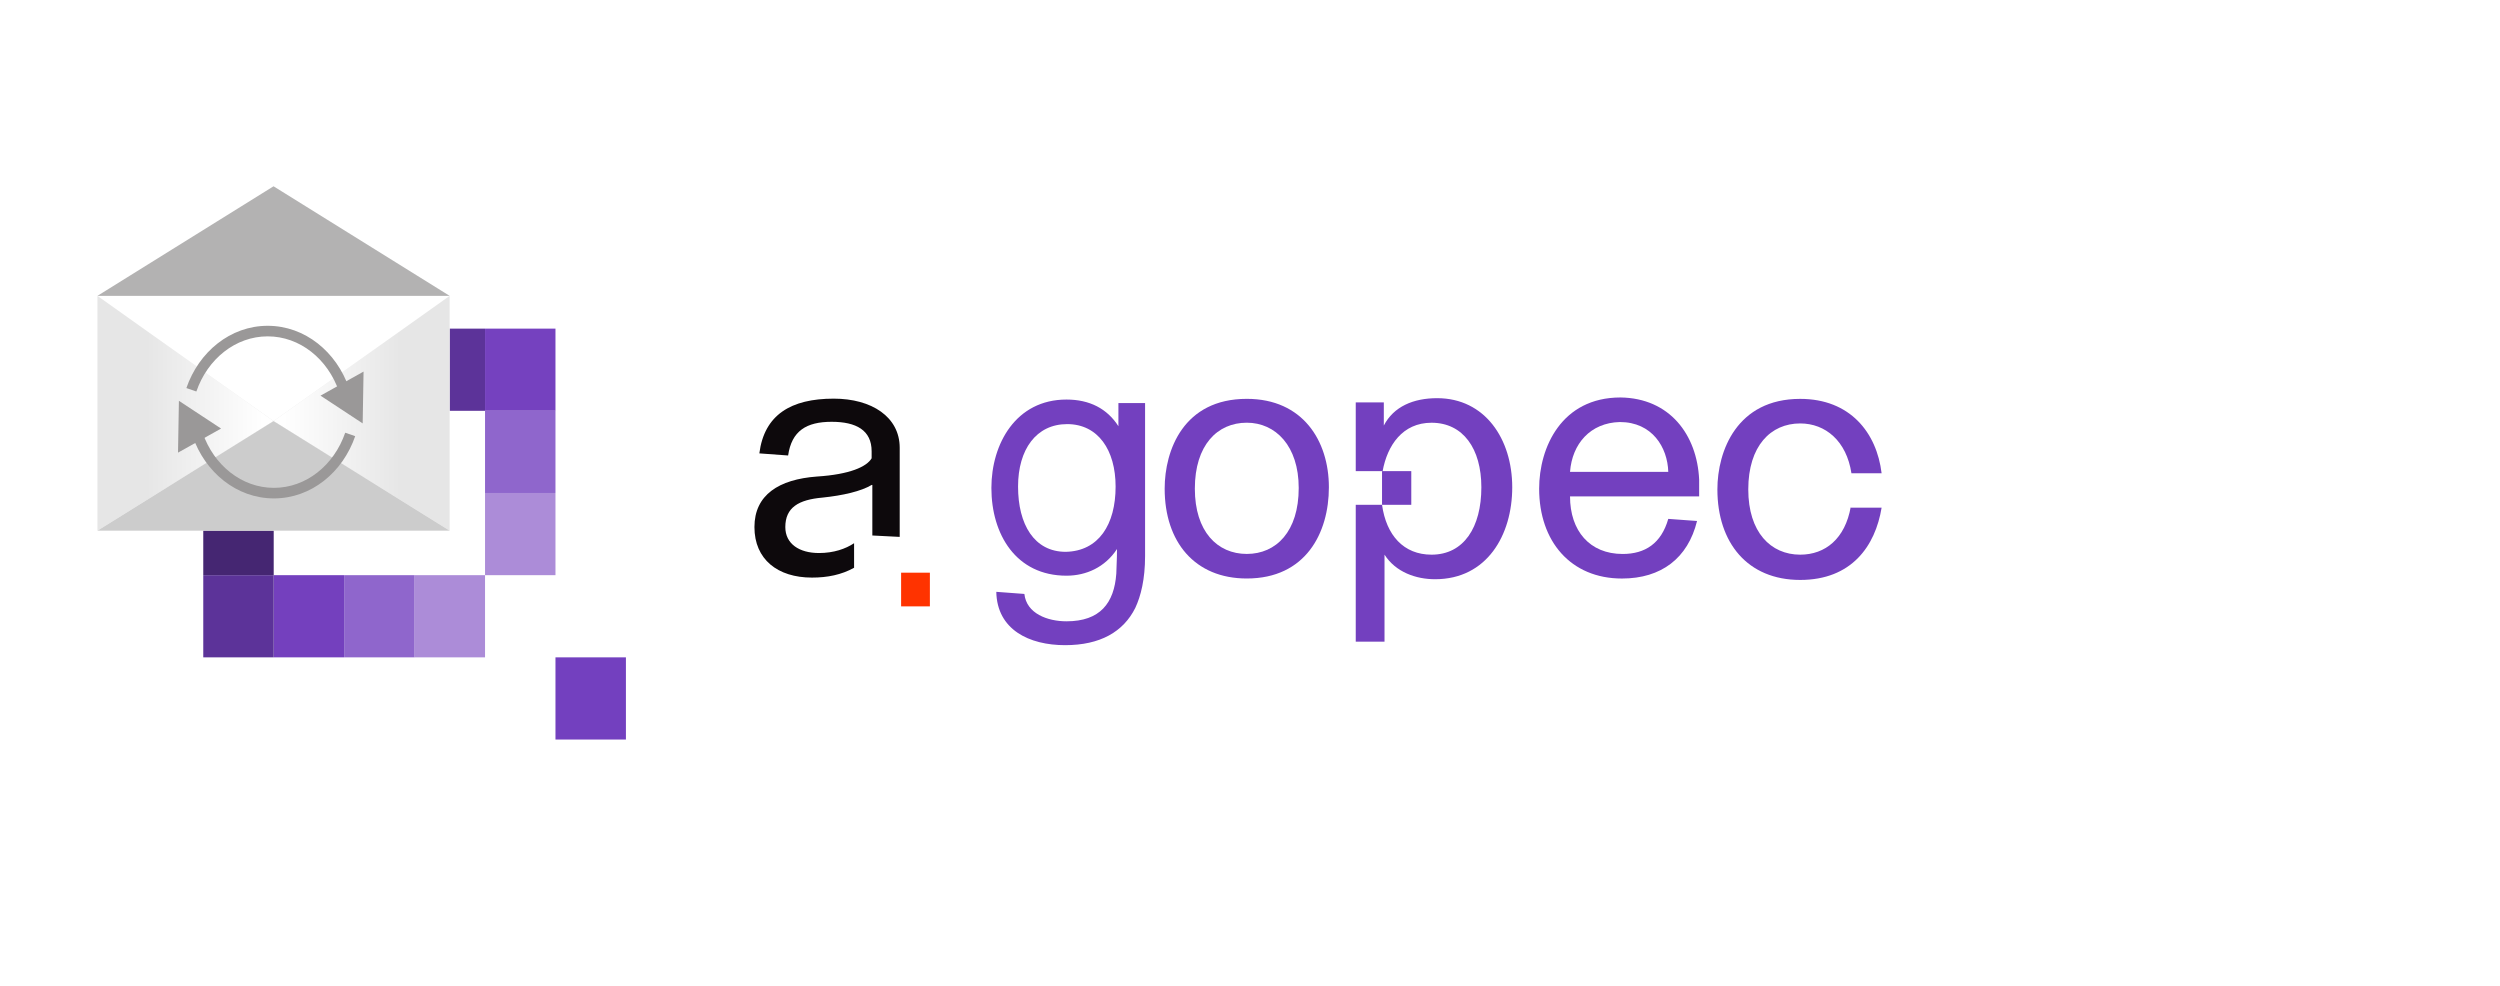 <svg width="507" height="200" viewBox="0 0 507 200" fill="none" xmlns="http://www.w3.org/2000/svg">
<path d="M126.936 133.312H112.65V149.978H126.936V133.312Z" fill="#7340BF"/>
<path d="M98.365 116.645H84.079V133.312H98.365V116.645Z" fill="#AC8CD8"/>
<path d="M84.079 116.645H69.793V133.312H84.079V116.645Z" fill="#8F66CC"/>
<path d="M69.793 116.645H55.508V133.312H69.793V116.645Z" fill="#7440BE"/>
<path d="M55.507 116.645H41.222V133.312H55.507V116.645Z" fill="#5C3399"/>
<path d="M55.507 99.978H41.222V116.645H55.507V99.978Z" fill="#452672"/>
<path d="M55.507 83.312H41.222V99.978H55.507V83.312Z" fill="#2E1A4C"/>
<path d="M55.507 66.645H41.222V83.312H55.507V66.645Z" fill="#170D25"/>
<path d="M69.793 66.645H55.508V83.312H69.793V66.645Z" fill="#2E1A4C"/>
<path d="M84.079 66.645H69.793V83.312H84.079V66.645Z" fill="#452672"/>
<path d="M98.365 66.645H84.079V83.312H98.365V66.645Z" fill="#5C3399"/>
<path d="M112.65 66.645H98.365V83.312H112.65V66.645Z" fill="#7541BF"/>
<path d="M112.65 83.312H98.365V99.978H112.65V83.312Z" fill="#8F66CC"/>
<path d="M112.65 99.978H98.365V116.645H112.65V99.978Z" fill="#AC8CD8"/>
<g filter="url(#filter0_d)">
<path d="M91.189 107.619L91.189 60L19.761 60L19.761 107.619L91.189 107.619Z" fill="white"/>
</g>
<path d="M91.189 107.619L91.189 60L55.475 85.397L91.189 107.619Z" fill="#E6E6E6"/>
<path d="M91.189 107.619L91.189 60L55.475 85.397L91.189 107.619Z" fill="url(#paint0_linear)"/>
<path d="M19.761 107.619L19.761 60L55.475 85.397L19.761 107.619Z" fill="#E6E6E6"/>
<path d="M19.761 107.619L19.761 60L55.475 85.397L19.761 107.619Z" fill="url(#paint1_linear)"/>
<path d="M19.761 60L91.189 60L55.475 37.778L19.761 60Z" fill="#B3B2B2"/>
<path d="M19.761 107.619L91.189 107.619L55.475 85.397L19.761 107.619Z" fill="#CCCCCC"/>
<g filter="url(#filter1_d)">
<path fill-rule="evenodd" clip-rule="evenodd" d="M54.285 68.214C47.766 68.214 42.098 72.787 39.822 79.397L37.796 78.699C40.317 71.379 46.699 66.071 54.285 66.071C61.871 66.071 68.253 71.379 70.774 78.699L68.748 79.397C66.472 72.787 60.804 68.214 54.285 68.214Z" fill="#9A9898"/>
<path d="M73.73 75.355L73.55 85.866L64.999 80.238L73.73 75.355Z" fill="#9A9898"/>
<path fill-rule="evenodd" clip-rule="evenodd" d="M55.547 98.936C62.065 98.936 67.733 94.364 70.01 87.754L72.036 88.452C69.514 95.772 63.133 101.079 55.547 101.079C47.96 101.079 41.578 95.772 39.057 88.452L41.083 87.754C43.36 94.364 49.028 98.936 55.547 98.936Z" fill="#9A9898"/>
<path d="M36.101 91.795L36.281 81.284L44.832 86.912L36.101 91.795Z" fill="#9A9898"/>
</g>
<path d="M188.58 116.14H182.745V122.972H188.58V116.14Z" fill="#FF3300"/>
<path d="M375.328 102.809C374.19 109.214 370.205 112.487 365.081 112.487C359.104 112.487 354.55 107.933 354.55 99.251C354.55 90.427 359.104 85.873 365.081 85.873C370.205 85.873 374.474 89.431 375.471 95.978H381.59C380.594 87.723 375.186 80.892 365.081 80.892C352.272 80.892 348.287 91.424 348.287 99.251C348.287 110.068 354.407 117.611 365.081 117.611C375.471 117.611 380.309 110.779 381.59 102.952H375.328V102.809Z" fill="#7340BF"/>
<path d="M318.401 95.693H338.326C338.184 90.712 335.052 85.589 328.506 85.589C322.528 85.731 318.828 90.001 318.401 95.693ZM344.588 97.259C344.588 98.113 344.588 99.678 344.588 100.675H318.401C318.401 107.648 322.386 112.345 329.075 112.345C333.629 112.345 336.903 110.21 338.326 105.229L344.161 105.656C342.311 113.199 336.903 117.326 328.933 117.326C318.543 117.326 312.139 109.783 312.139 99.109C312.139 90.712 316.693 80.607 328.648 80.607C338.61 80.75 344.161 88.15 344.588 97.259Z" fill="#7340BF"/>
<path d="M286.209 95.544H280.276V102.376H286.209V95.544Z" fill="#7340BF"/>
<path d="M252.847 112.338C258.824 112.338 263.379 107.784 263.379 98.96C263.379 90.421 258.682 85.724 252.847 85.724C246.87 85.724 242.315 90.279 242.315 99.103C242.315 107.784 246.87 112.338 252.847 112.338ZM236.195 99.103C236.195 91.275 240.038 80.886 252.847 80.886C264.233 80.886 269.498 89.425 269.498 98.818C269.498 108.069 264.802 117.319 252.847 117.319C242.315 117.319 236.195 109.919 236.195 99.103Z" fill="#7340BF"/>
<path d="M226.245 98.675C226.245 91.275 222.687 86.009 216.424 86.009C210.162 86.009 206.462 91.132 206.462 98.675C206.462 106.361 209.735 111.911 216.14 111.911C222.829 111.769 226.245 106.361 226.245 98.675ZM232.222 112.765C232.222 117.462 231.368 120.877 230.23 123.297C227.81 128.136 223.114 130.84 215.998 130.84C208.739 130.84 202.193 127.709 202.05 120.023L207.743 120.45C208.17 124.435 212.44 126.001 216.282 126.001C223.114 126.001 225.96 122.301 226.387 116.323C226.387 115.327 226.529 113.619 226.529 111.342C224.11 115.042 220.267 116.75 216.282 116.75C206.035 116.75 201.054 108.353 201.054 98.96C201.054 89.994 206.035 81.028 216.282 81.028C220.979 81.028 224.537 82.878 226.814 86.436V81.739H232.222V112.765Z" fill="#7340BF"/>
<path d="M280.276 95.544H280.397C281.351 90.318 284.429 85.731 290.316 85.731C296.72 85.731 300.42 90.997 300.42 98.825C300.42 106.937 296.862 112.487 290.316 112.487C284.668 112.487 281.139 108.569 280.276 102.376H274.945V130.135H280.78V112.487C283.057 116.045 287.185 117.468 291.027 117.468C301.559 117.468 306.682 108.502 306.682 98.825C306.682 89.004 301.132 80.75 291.454 80.75C286.615 80.75 282.63 82.458 280.638 86.3V81.604H274.945V95.544H280.276Z" fill="#7340BF"/>
<path d="M176.91 108.597V102.62V102.477V98.35H176.767C174.633 99.631 170.932 100.485 166.805 100.912C161.966 101.339 159.262 102.904 159.262 106.889C159.262 110.305 162.108 112.155 166.093 112.155C169.082 112.155 171.502 111.301 173.209 110.163V115.144C170.648 116.567 167.801 117.136 164.67 117.136C157.697 117.136 153 113.436 153 106.889C153 100.343 157.981 97.212 165.666 96.642C172.355 96.215 175.771 94.65 176.767 92.942C176.767 92.373 176.767 91.946 176.767 91.519C176.767 87.249 173.636 85.541 168.655 85.541C163.532 85.541 160.543 87.392 159.831 92.373L153.996 91.946C154.992 84.118 160.401 80.845 169.082 80.845C176.767 80.845 182.46 84.545 182.46 90.807V108.882L176.91 108.597Z" fill="#0D090C"/>
<defs>
<filter id="filter0_d" x="14.046" y="54.286" width="82.857" height="59.048" filterUnits="userSpaceOnUse" color-interpolation-filters="sRGB">
<feFlood flood-opacity="0" result="BackgroundImageFix"/>
<feColorMatrix in="SourceAlpha" type="matrix" values="0 0 0 0 0 0 0 0 0 0 0 0 0 0 0 0 0 0 127 0"/>
<feOffset/>
<feGaussianBlur stdDeviation="2.857"/>
<feColorMatrix type="matrix" values="0 0 0 0 0 0 0 0 0 0 0 0 0 0 0 0 0 0 0.25 0"/>
<feBlend mode="normal" in2="BackgroundImageFix" result="effect1_dropShadow"/>
<feBlend mode="normal" in="SourceGraphic" in2="effect1_dropShadow" result="shape"/>
</filter>
<filter id="filter1_d" x="30.387" y="60.357" width="49.058" height="46.436" filterUnits="userSpaceOnUse" color-interpolation-filters="sRGB">
<feFlood flood-opacity="0" result="BackgroundImageFix"/>
<feColorMatrix in="SourceAlpha" type="matrix" values="0 0 0 0 0 0 0 0 0 0 0 0 0 0 0 0 0 0 127 0"/>
<feOffset/>
<feGaussianBlur stdDeviation="2.857"/>
<feColorMatrix type="matrix" values="0 0 0 0 0 0 0 0 0 0 0 0 0 0 0 0 0 0 0.25 0"/>
<feBlend mode="normal" in2="BackgroundImageFix" result="effect1_dropShadow"/>
<feBlend mode="normal" in="SourceGraphic" in2="effect1_dropShadow" result="shape"/>
</filter>
<linearGradient id="paint0_linear" x1="81.269" y1="85.397" x2="57.459" y2="85.397" gradientUnits="userSpaceOnUse">
<stop stop-color="white" stop-opacity="0"/>
<stop offset="1" stop-color="white"/>
</linearGradient>
<linearGradient id="paint1_linear" x1="29.682" y1="85.397" x2="53.491" y2="85.397" gradientUnits="userSpaceOnUse">
<stop stop-color="white" stop-opacity="0"/>
<stop offset="1" stop-color="white"/>
</linearGradient>
</defs>
</svg>
